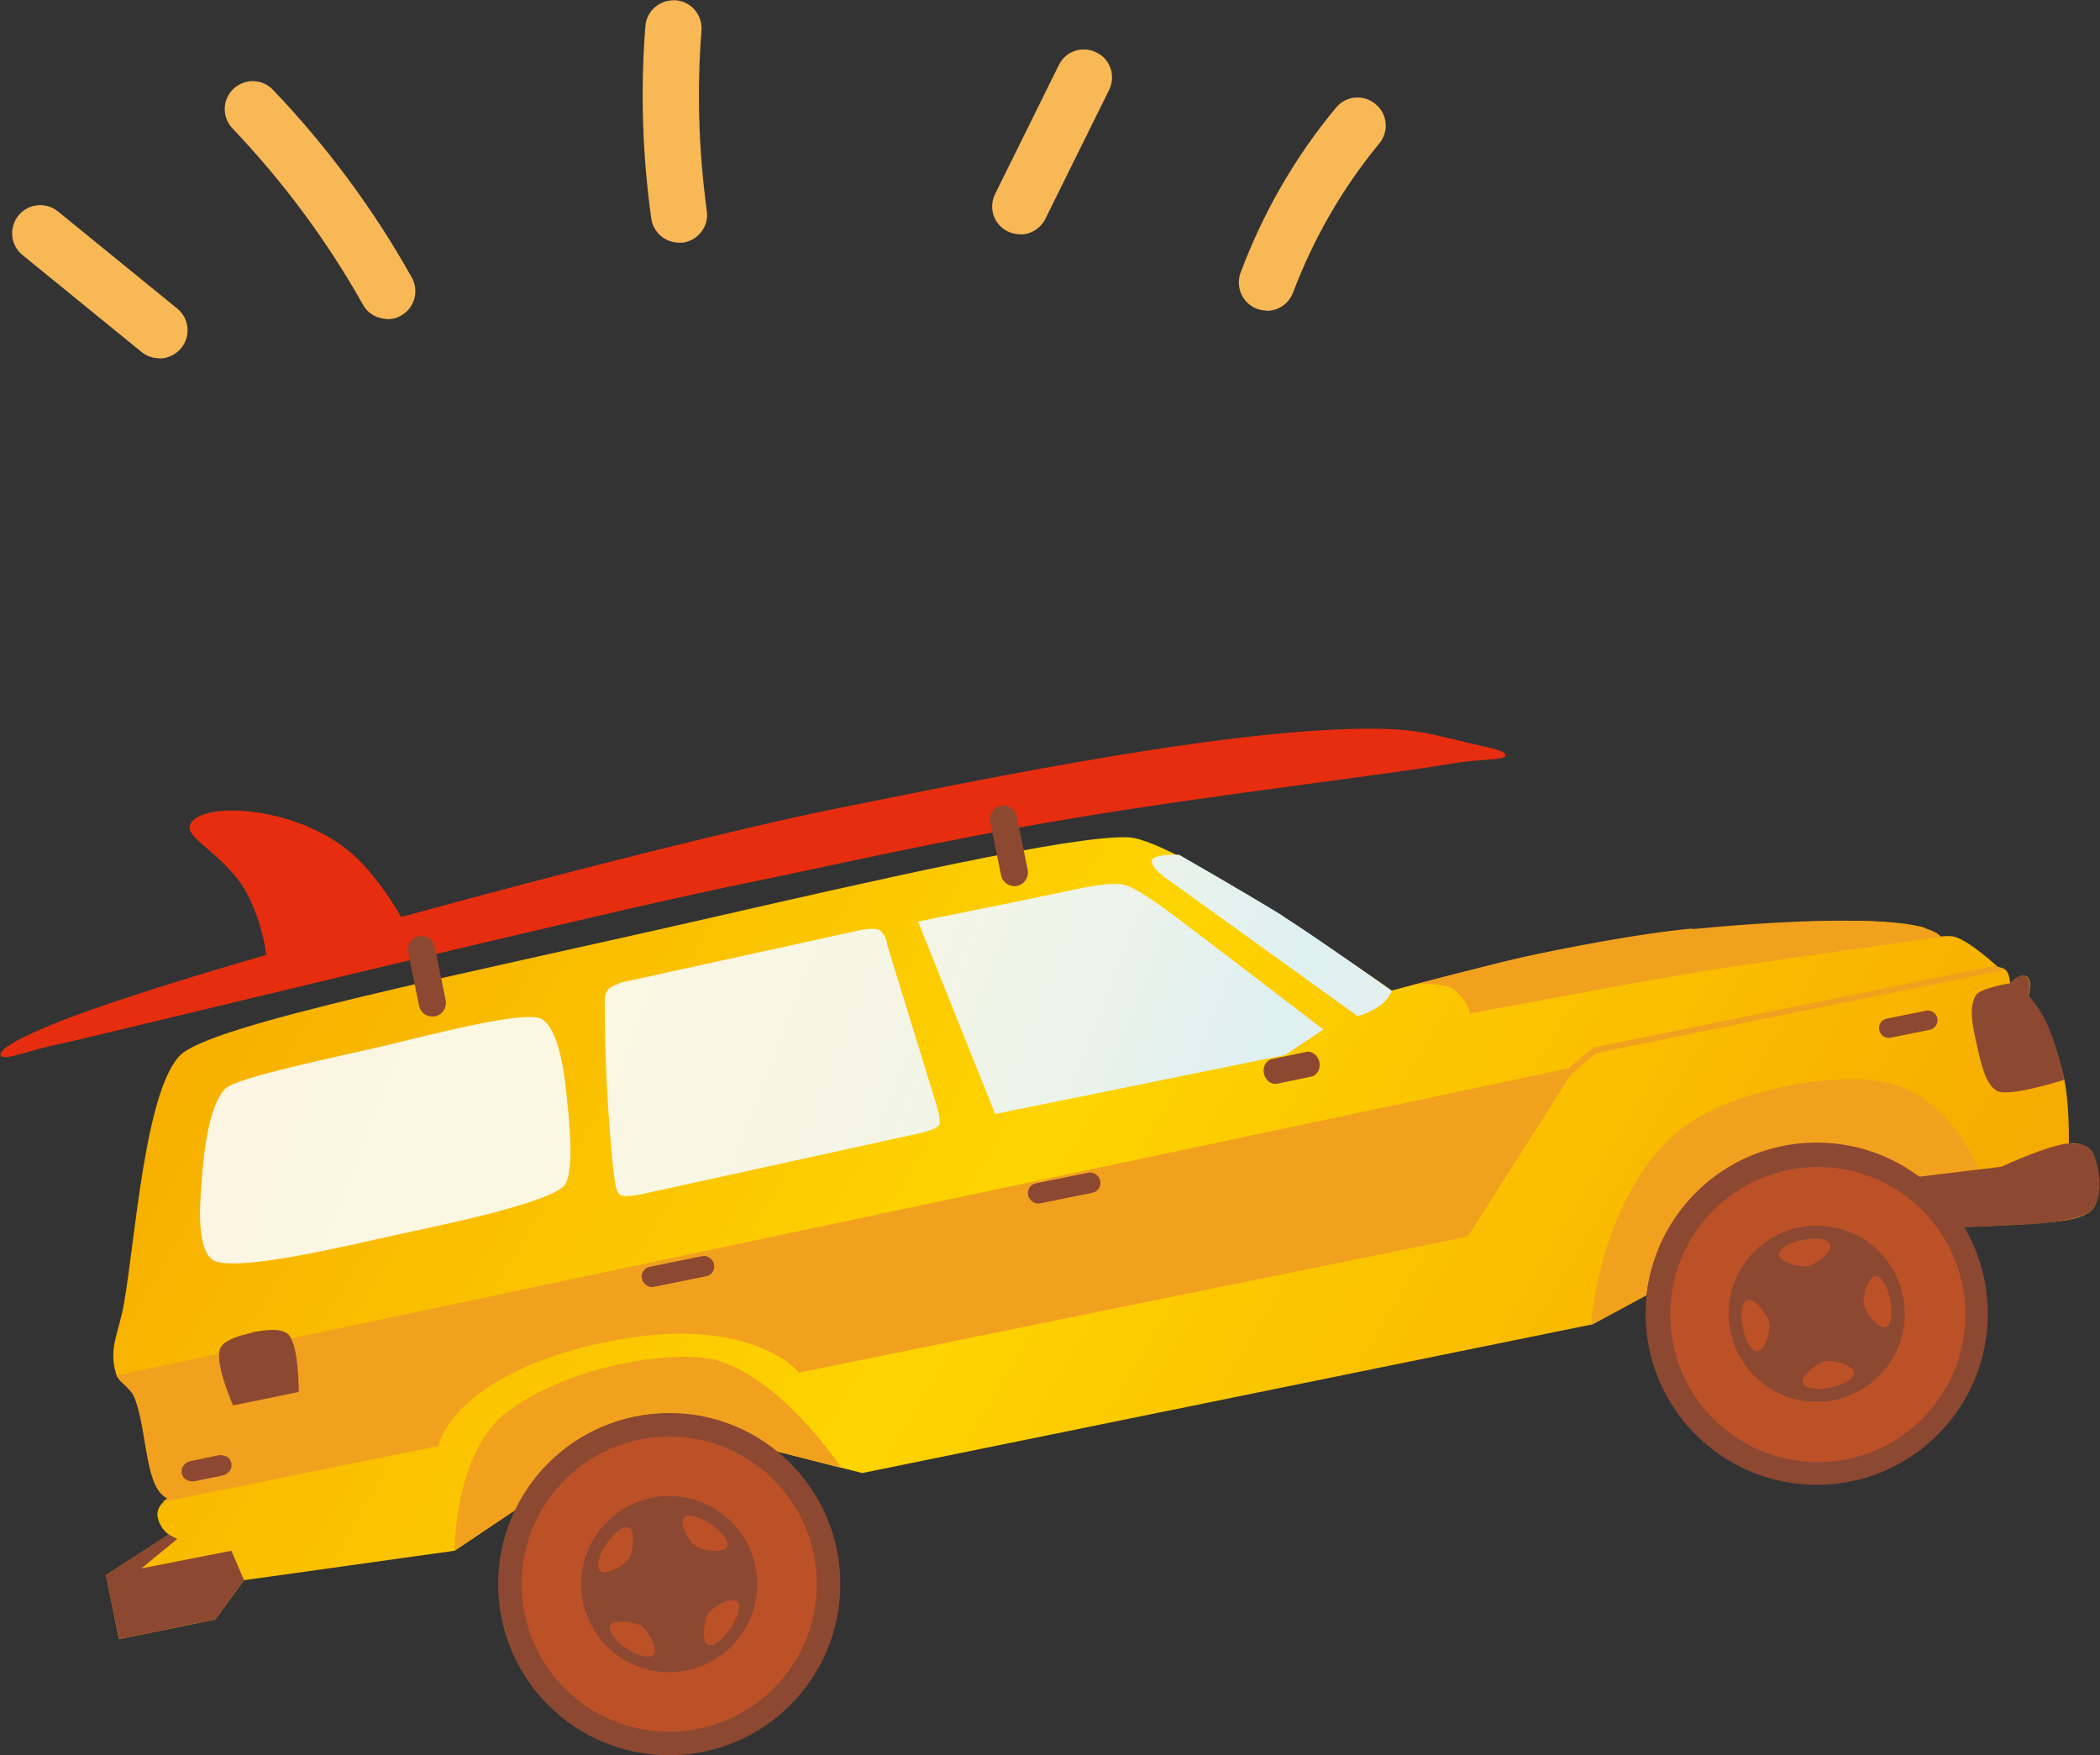 <?xml version="1.0" encoding="UTF-8"?>
<svg id="_レイヤー_2" data-name="レイヤー 2" xmlns="http://www.w3.org/2000/svg" xmlns:xlink="http://www.w3.org/1999/xlink" viewBox="0 0 74.87 62.57">
  <rect x="0" y="0" width="74.87" height="62.57" fill="#333333" stroke="none"/>
  <defs>
    <style>
      .cls-1 {
        fill: #8d4832;
      }

      .cls-2 {
        fill: url(#_名称未設定グラデーション_23-2);
      }

      .cls-3 {
        fill: url(#_名称未設定グラデーション_23-3);
      }

      .cls-4 {
        fill: url(#_名称未設定グラデーション_23-4);
      }

      .cls-5 {
        fill: url(#linear-gradient);
      }

      .cls-6 {
        fill: #f1a11e;
      }

      .cls-7 {
        fill: #f8b856;
      }

      .cls-8 {
        fill: #bc5127;
      }

      .cls-9 {
        fill: #fad9d2;
      }

      .cls-10 {
        fill: #e72d0f;
      }

      .cls-11 {
        fill: url(#_名称未設定グラデーション_23);
      }
    </style>
    <linearGradient id="linear-gradient" x1="70.55" y1="7.56" x2="123.13" y2="55.37" gradientTransform="translate(-66.48 32.98) rotate(-11.5)" gradientUnits="userSpaceOnUse">
      <stop offset="0" stop-color="#f5a500"/>
      <stop offset=".5" stop-color="#fed400"/>
      <stop offset="1" stop-color="#f5a500"/>
    </linearGradient>
    <linearGradient id="_名称未設定グラデーション_23" data-name="名称未設定グラデーション 23" x1="63.6" y1="6.15" x2="121.46" y2="43.39" gradientTransform="translate(-66.48 32.98) rotate(-11.5)" gradientUnits="userSpaceOnUse">
      <stop offset="0" stop-color="#fbf8e2"/>
      <stop offset=".11" stop-color="#fbf2e2"/>
      <stop offset=".35" stop-color="#fbf8e2"/>
      <stop offset=".49" stop-color="#f7f6e4"/>
      <stop offset=".62" stop-color="#ebf3ea"/>
      <stop offset=".71" stop-color="#def0f2"/>
      <stop offset="1" stop-color="#fbf2e2"/>
    </linearGradient>
    <linearGradient id="_名称未設定グラデーション_23-2" data-name="名称未設定グラデーション 23" x1="66.91" y1="1.02" x2="124.77" y2="38.26" xlink:href="#_名称未設定グラデーション_23"/>
    <linearGradient id="_名称未設定グラデーション_23-3" data-name="名称未設定グラデーション 23" x1="69.52" y1="-3.04" x2="127.38" y2="34.2" xlink:href="#_名称未設定グラデーション_23"/>
    <linearGradient id="_名称未設定グラデーション_23-4" data-name="名称未設定グラデーション 23" x1="59.61" y1="12.36" x2="117.47" y2="49.6" xlink:href="#_名称未設定グラデーション_23"/>
  </defs>
  <g id="_作業" data-name="作業">
    <g>
      <path class="cls-7" d="M5.68,12.77c-.22,0-.45-.07-.63-.22L.8,9.09c-.43-.35-.49-.98-.14-1.41.35-.43.98-.49,1.41-.14l4.25,3.46c.43.35.49.98.14,1.41-.2.24-.49.37-.78.37Z"/>
      <path class="cls-7" d="M13.81,11.37c-.35,0-.69-.18-.87-.51-1.28-2.28-2.85-4.39-4.65-6.28-.38-.4-.37-1.03.03-1.41.4-.38,1.03-.37,1.41.03,1.92,2.01,3.59,4.26,4.95,6.69.27.48.1,1.09-.38,1.36-.15.09-.32.13-.49.13Z"/>
      <path class="cls-7" d="M24.21,8.65c-.49,0-.92-.36-.99-.86-.32-2.27-.39-4.58-.21-6.86.04-.55.52-.95,1.08-.92.55.04.96.52.92,1.08-.17,2.14-.1,4.3.19,6.43.08.55-.31,1.05-.85,1.13-.05,0-.09,0-.14,0Z"/>
      <path class="cls-7" d="M36.37,8.35c-.15,0-.3-.03-.44-.1-.5-.24-.7-.84-.45-1.34l2.27-4.59c.24-.5.84-.7,1.34-.45.5.24.7.84.45,1.34l-2.27,4.59c-.17.35-.53.56-.9.56Z"/>
      <path class="cls-7" d="M45.17,11.07c-.12,0-.23-.02-.35-.06-.52-.19-.78-.77-.59-1.29.8-2.14,1.94-4.12,3.4-5.88.35-.43.98-.49,1.41-.13.43.35.49.98.13,1.41-1.31,1.59-2.34,3.38-3.07,5.31-.15.4-.53.65-.94.65Z"/>
      <g>
        <path class="cls-5" d="M73.76,40.76s.03-1.52-.2-2.44c-.54-2.15-1.24-2.81-1.24-2.81,0,0,.2-.68-.15-.73-.23-.03-.5.27-.5.27,0,0-.03-.32-.13-.44-.1-.12-.31-.14-.31-.14,0,0-.97-.9-1.52-1.07-.23-.07-.66,0-.66,0,0,0-.28-.3-.54-.36-2.46-.58-8.45.13-11.4.57-2.78.41-7.49,1.7-7.49,1.7,0,0-7.6-5.36-9.37-5.46-1.93-.11-9.37,1.6-15.15,2.92-8.66,1.98-17.6,3.75-18.68,4.85-1.25,1.27-1.6,6.58-2,8.85-.19,1.07-.55,1.55-.29,2.48.08.3.41.45.54.63.35.46.56,2.28.83,3.22.13.46.48.63.48.63,0,0-.43.23-.36.64.08.44.4.63.4.63l-2.24,1.45.46,2.28,3.43-.7,1.03-1.4s2.37-.33,3.15-.44c1.12-.16,4.36-.61,4.36-.61l2.25-1.51s1.36-2.69,4.21-3.27c2.59-.53,4.83,1.19,4.83,1.19l3.24.82,25.98-5.29,1.85-1.1s.98-4.29,4.88-5.1c4.3-.89,6.21,2.73,6.21,2.73,0,0,1.87-.06,2.49-.11.65-.06,2.06-.06,2.46-.54.33-.39.24-1.6-.03-2.04-.23-.36-.82-.3-.82-.3Z"/>
        <g>
          <path class="cls-6" d="M4.28,49.21c.09.09.41.39.48.53.05.1.09.22.13.35.26.85.33,2.26.67,2.89.04.08.15.25.27.34.03.02.14.09.14.09l-.09.06-.08.07,9.75-1.98h.07s.02-.07.02-.07c0,0,.15-.64.95-1.4,1.35-1.28,3.47-1.93,5.01-2.25,1.45-.3,3.54-.53,5.33.13,1.07.39,1.52.91,1.52.92l.04.04,23.84-4.85,3.85-6.05L4.16,49.03s.05.11.12.18Z"/>
          <path class="cls-6" d="M71.22,34.47l-.06-.05-14.35,2.92-.93.78.07.08.07.09.89-.75,14.57-2.97s-.11-.06-.14-.07c-.03-.01-.12-.03-.12-.03Z"/>
        </g>
        <path class="cls-11" d="M31.63,33.65s-.06-.38-.29-.5c-.16-.09-.64,0-.64,0l-8.53,1.87s-.4.14-.48.24c-.07.09-.13.2-.13.48,0,.66.02,1.89.07,2.85.06,1.16.17,2.63.28,3.45.05.36.09.48.21.56.13.09.66-.01.66-.01l10.13-2.22s.49-.13.57-.26c.08-.14-.07-.65-.07-.65l-1.79-5.81Z"/>
        <path class="cls-2" d="M40.09,31.54c-.53-.12-1.63.14-2.16.25-1.3.28-5.2,1.06-5.2,1.06l2.75,6.86,10.33-2.1,1.37-.91s-4.14-3.18-5.54-4.22c-.37-.27-1.17-.85-1.56-.94Z"/>
        <path class="cls-3" d="M45.74,32.65c-1.11-.69-3.7-2.18-3.7-2.18,0,0-.91-.04-.97.2-.07.29.69.77.69.77l6.64,4.78s.39-.08.82-.39c.27-.19.4-.51.4-.51,0,0-2.78-1.97-3.88-2.66Z"/>
        <path class="cls-6" d="M60.33,33.1c-1.94.18-4.58.7-6.09,1.03-.95.21-3.78.96-3.78.96,0,0,1.05-.1,1.42.22.49.4.52.82.52.82,0,0,6.14-1.16,8.2-1.49,2.14-.35,8.59-1.24,8.59-1.24,0,0-.3-1.09-8.85-.28Z"/>
        <path class="cls-1" d="M46.56,37.5l-1.2.25c-.22.04-.35.28-.3.52s.27.41.48.36l1.2-.25c.22-.04.35-.28.3-.52s-.27-.41-.48-.36Z"/>
        <path class="cls-6" d="M67.04,38.54c-1.91-.3-5.75.37-7.48,2.02-2.58,2.47-2.83,6.68-2.83,6.68l1.98-1.07s.23-3.94,4.45-5.17c2.94-.86,5.25.95,5.25.95l2.21-.1s-1.06-2.91-3.58-3.3Z"/>
        <path class="cls-1" d="M73.86,40.76c-.66-.03-2.5.83-2.5.83l-2.97.36,1.26,1.82,2.61-.12s1.96-.08,2.34-.54c.32-.38.31-1.13.13-1.71-.22-.7-.64-.62-.88-.63Z"/>
        <path class="cls-6" d="M25.36,48.45c-1.43-.31-5.1.22-7.29,1.89-1.88,1.44-1.86,4.93-1.86,4.93l2.15-1.44s1.12-2.62,4.15-3.32c2.85-.65,5.12,1.21,5.12,1.21l2.37.61s-2.22-3.36-4.65-3.89Z"/>
        <polygon class="cls-1" points="5.04 55.91 6.32 54.86 6.01 54.7 3.77 56.15 4.24 58.43 7.67 57.73 8.7 56.33 8.25 55.28 5.04 55.91"/>
        <path class="cls-1" d="M7.78,51.88l-.97.2c-.22.04-.37.23-.33.44s.25.32.47.28l.97-.2c.22-.04.37-.23.33-.44s-.25-.32-.47-.28Z"/>
        <path class="cls-1" d="M8.98,47.51c-.47.1-.93.25-1.1.5-.3.45.43,2.09.43,2.09l2.34-.48s.02-1.8-.43-2.1c-.25-.17-.76-.12-1.25-.02Z"/>
        <path class="cls-4" d="M19.29,36.32c-.58-.33-4.19.63-5.67.98-1.4.33-5.17,1.1-5.58,1.5-.56.55-.76,2.16-.82,2.94-.06.79-.28,2.62.32,3.14.62.55,4.86-.48,6.45-.83,1.57-.34,5.23-1.08,6.06-1.72.49-.38.23-2.48.15-3.29-.07-.71-.26-2.36-.9-2.72Z"/>
        <rect class="cls-1" x="22.86" y="44.96" width="2.62" height=".73" rx=".35" ry=".35" transform="translate(-8.55 5.73) rotate(-11.5)"/>
        <rect class="cls-1" x="36.63" y="41.98" width="2.62" height=".73" rx=".35" ry=".35" transform="translate(-7.68 8.42) rotate(-11.5)"/>
        <path class="cls-1" d="M68.66,36.03l-1.39.28c-.19.04-.31.22-.27.41s.22.31.41.27l1.39-.28c.19-.04.31-.22.27-.41s-.22-.31-.41-.27Z"/>
        <path class="cls-9" d="M71.35,35.74c-.31.06-.52.37-.45.68l.33,1.6c.06.31.37.52.68.45s.52-.37.45-.68l-.33-1.6c-.06-.31-.37-.52-.68-.45Z"/>
        <path class="cls-1" d="M72.31,35.51s.16-.55-.08-.71c-.21-.14-.57.25-.57.25,0,0-1.06.18-1.21.42-.23.37-.17.9-.01,1.61.18.79.32,1.53.74,1.8.41.26,2.42-.39,2.42-.39,0,0-.18-.93-.54-1.81-.32-.8-.75-1.17-.75-1.17Z"/>
        <path class="cls-10" d="M51.69,26.33c-.75-.21-1.51-.31-1.94-.33-5-.27-14.91,1.82-19.82,2.8-3.32.66-9.69,2.26-15.63,3.89h0s-.84-1.54-1.92-2.4c-2.12-1.67-5.46-1.71-5.62-.82-.08.45,1.38,1.11,2.05,2.39.58,1.11.68,2.18.68,2.18h0c-3.27.95-6.03,1.83-7.53,2.44-1.14.46-2.08.94-1.93,1.16.13.18,1.01-.21,2.2-.45,1.2-.25,19.02-4.63,24.33-5.7,2.57-.52,7.08-1.56,11.74-2.33,5.26-.87,10.69-1.48,13.46-1.94,1.2-.2,1.94-.1,1.91-.31-.03-.21-.95-.31-1.96-.59Z"/>
        <path class="cls-1" d="M14.93,33.37c-.26.05-.43.31-.38.57l.39,1.91c.05.26.31.43.57.38s.43-.31.38-.57l-.39-1.91c-.05-.26-.31-.43-.57-.38Z"/>
        <path class="cls-1" d="M35.68,28.72c-.26.05-.43.31-.38.57l.39,1.91c.05.26.31.43.57.38s.43-.31.38-.57l-.39-1.91c-.05-.26-.31-.43-.57-.38Z"/>
        <g>
          <circle class="cls-1" cx="23.86" cy="56.47" r="6.1"/>
          <circle class="cls-1" cx="64.77" cy="46.83" r="6.1"/>
          <circle class="cls-8" cx="64.81" cy="46.86" r="5.26"/>
          <circle class="cls-8" cx="23.86" cy="56.47" r="5.26"/>
          <circle class="cls-1" cx="23.86" cy="56.47" r="3.14"/>
          <circle class="cls-1" cx="64.77" cy="46.83" r="3.14"/>
          <g>
            <path class="cls-8" d="M24.8,55.12c.23.16,1.05.27,1.13,0,.13-.44-1.19-1.33-1.54-1.02-.2.18.18.86.41,1.01Z"/>
            <path class="cls-8" d="M25.26,57.5c-.16.23-.27,1.05,0,1.13.44.13,1.33-1.19,1.02-1.54-.18-.2-.86.18-1.01.41Z"/>
            <path class="cls-8" d="M22.88,57.97c-.23-.16-1.05-.27-1.13,0-.13.44,1.19,1.33,1.54,1.02.2-.18-.18-.86-.41-1.01Z"/>
            <path class="cls-8" d="M22.41,55.58c.16-.23.27-1.05,0-1.13-.44-.13-1.33,1.19-1.02,1.54.18.2.86-.18,1.01-.41Z"/>
          </g>
          <g>
            <path class="cls-8" d="M66.45,46.5c.05.28.55.94.8.8.41-.22.09-1.78-.37-1.81-.27-.02-.48.74-.43,1.01Z"/>
            <path class="cls-8" d="M65.09,48.52c-.28.05-.94.55-.8.8.22.41,1.78.09,1.81-.37.02-.27-.74-.48-1.01-.43Z"/>
            <path class="cls-8" d="M63.08,47.16c-.05-.28-.55-.94-.8-.8-.41.22-.09,1.78.37,1.81.27.02.48-.74.43-1.01Z"/>
            <path class="cls-8" d="M64.44,45.14c.28-.05.94-.55.8-.8-.22-.41-1.78-.09-1.81.37-.02.27.74.48,1.01.43Z"/>
          </g>
        </g>
      </g>
    </g>
  </g>
</svg>